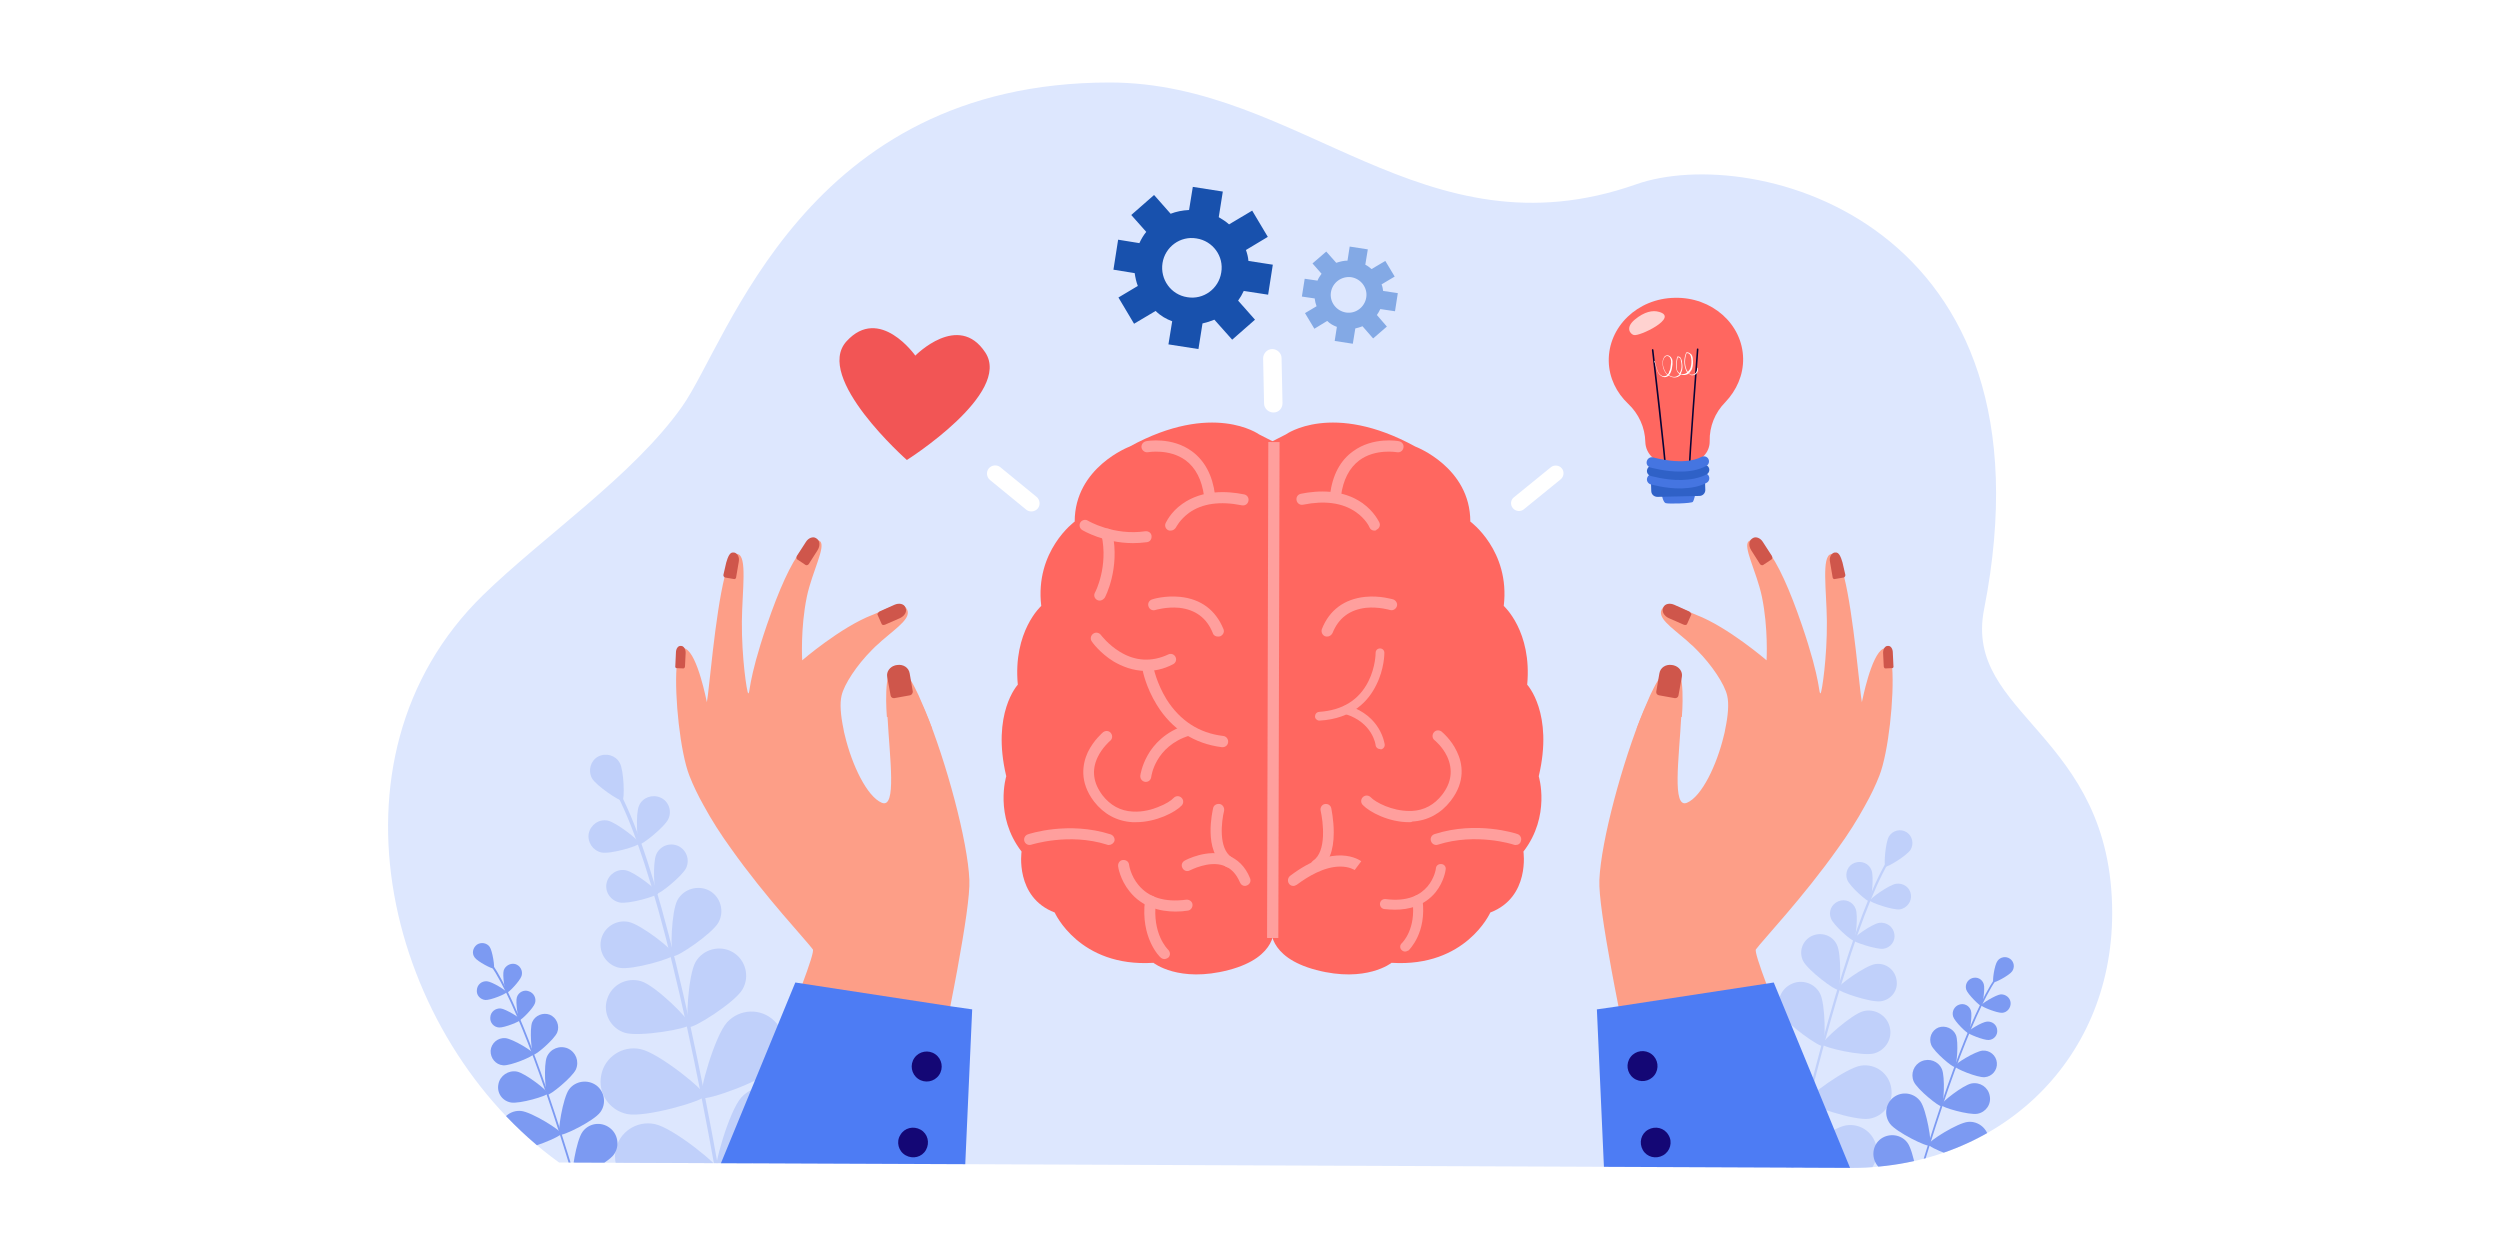 <?xml version="1.0" encoding="utf-8"?>
<!-- Generator: Adobe Illustrator 27.1.0, SVG Export Plug-In . SVG Version: 6.00 Build 0)  -->
<svg version="1.1" id="Ñëîé_1" xmlns="http://www.w3.org/2000/svg" xmlns:xlink="http://www.w3.org/1999/xlink" x="0px" y="0px"
	 viewBox="0 0 800 400" style="enable-background:new 0 0 800 400;" xml:space="preserve">
<style type="text/css">
	.st0{fill:#FFFFFF;}
	.st1{clip-path:url(#SVGID_00000133493971030726481150000007802929277774378145_);fill:#DDE7FE;}
	.st2{clip-path:url(#SVGID_00000133493971030726481150000007802929277774378145_);}
	.st3{fill:#C0D0FA;}
	.st4{fill:#7C9AF2;}
	.st5{fill:#FF6760;}
	.st6{fill:#FF9F9D;}
	.st7{fill:#FD9E87;}
	.st8{fill:#CF564B;}
	.st9{fill:#4D7CF4;}
	.st10{fill:#140775;}
	.st11{clip-path:url(#SVGID_00000133493971030726481150000007802929277774378145_);fill:#F25555;}
	.st12{fill:#1851AD;}
	.st13{fill:#83A9E5;}
	.st14{fill:#4575E1;}
	.st15{fill:#080435;}
	.st16{fill:#2F61C7;}
	.st17{opacity:0.7;}
	.st18{clip-path:url(#SVGID_00000133493971030726481150000007802929277774378145_);fill:#FFFFFF;}
</style>
<rect class="st0" width="800" height="400"/>
<g>
	<defs>
		<path id="SVGID_1_" d="M590.6,373.7c47.5,0.9,85.3-33.1,85.3-81.5c0-57.5-47.7-63.3-41-97.2c24.4-124.2-73.8-149.3-111.4-136
			c-68,23.9-107.3-32.6-168.4-32.6c-97.7,0-121.9,82.7-136.9,103.8c-15.5,21.9-44.3,41.4-63.6,60.2c-54,52.7-30,142.5,24.3,181.6
			C178.9,372,590.4,373.7,590.6,373.7z"/>
	</defs>
	<clipPath id="SVGID_00000038383136664175598980000011082312004447723431_">
		<use xlink:href="#SVGID_1_"  style="overflow:visible;"/>
	</clipPath>
	<path style="clip-path:url(#SVGID_00000038383136664175598980000011082312004447723431_);fill:#DDE7FE;" d="M590.6,373.7
		c47.5,0.9,85.3-33.1,85.3-81.5c0-57.5-47.7-63.3-41-97.2c24.4-124.2-73.8-149.3-111.4-136c-68,23.9-107.3-32.6-168.4-32.6
		c-97.7,0-121.9,82.7-136.9,103.8c-15.5,21.9-44.3,41.4-63.6,60.2c-54,52.7-30,142.5,24.3,181.6C178.9,372,590.4,373.7,590.6,373.7z
		"/>
	<g style="clip-path:url(#SVGID_00000038383136664175598980000011082312004447723431_);">
		<path class="st3" d="M234.1,401.9c0,0,0.1,0,0.1,0c0.3,0,0.5-0.3,0.4-0.6c-12-73.4-24.8-125.7-36.1-147.4c-0.2-0.5-0.4-0.8-0.5-1
			c-0.1-0.3-0.4-0.4-0.7-0.3c-0.3,0.1-0.4,0.4-0.3,0.7c0.1,0.2,0.3,0.6,0.5,1.1c11.2,21.6,24,73.9,36,147.1
			C233.7,401.7,233.9,401.9,234.1,401.9z"/>
		<path class="st3" d="M189.4,249c1.3,2.4,9.1,7.6,9.8,7.2c0.7-0.4,0.5-9.7-0.9-12.1c-1.3-2.4-4.4-3.3-6.9-2
			C189,243.4,188.1,246.5,189.4,249z"/>
		<path class="st3" d="M204.5,257.8c-1.2,2.6-0.6,12.1,0.1,12.4c0.7,0.3,8.2-5.6,9.3-8.2c1.2-2.6,0-5.7-2.6-6.8
			C208.7,254.1,205.6,255.2,204.5,257.8z"/>
		<path class="st3" d="M192.5,272.8c2.8,0.6,11.9-2.1,12.1-2.9c0.2-0.8-7.3-6.7-10.1-7.3c-2.8-0.6-5.5,1.3-6.1,4.1
			C187.9,269.5,189.7,272.2,192.5,272.8z"/>
		<path class="st3" d="M222.6,307.8c-2.4,4.1-3.3,20.1-2.1,20.8c1.2,0.7,14.7-7.8,17.1-12c2.4-4.1,1-9.5-3.1-11.9
			C230.4,302.3,225,303.7,222.6,307.8z"/>
		<path class="st3" d="M200,330.5c4.6,1.4,20.3-1.3,20.7-2.6c0.4-1.3-10.9-12.5-15.5-13.9c-4.6-1.4-9.5,1.1-10.9,5.7
			C192.8,324.2,195.4,329.1,200,330.5z"/>
		<path class="st3" d="M232.7,327.1c-4,4.3-9.3,23.1-8.1,24.2c1.2,1.1,19.6-5.4,23.6-9.7c4-4.3,3.8-11-0.5-15
			C243.4,322.5,236.7,322.8,232.7,327.1z"/>
		<path class="st3" d="M200.7,356.5c5.8,1.2,24.5-4.2,24.9-5.8c0.3-1.6-14.9-13.9-20.7-15c-5.8-1.2-11.4,2.6-12.5,8.3
			C191.2,349.7,194.9,355.3,200.7,356.5z"/>
		<path class="st3" d="M237.3,351.1c-4,4.3-9.3,23.1-8.1,24.2c1.2,1.1,19.6-5.4,23.6-9.7c4-4.3,3.8-11-0.5-15
			C248.1,346.6,241.3,346.8,237.3,351.1z"/>
		<path class="st3" d="M205.3,380.5c5.8,1.2,24.5-4.2,24.9-5.8c0.3-1.6-14.9-13.9-20.7-15c-5.8-1.2-11.4,2.6-12.5,8.3
			C195.9,373.8,199.6,379.4,205.3,380.5z"/>
		<path class="st3" d="M250.3,382.2c-5.3,2.4-17.4,17.8-16.7,19.3c0.7,1.5,20.2,2.5,25.5,0c5.3-2.4,7.7-8.7,5.3-14.1
			C262,382.1,255.7,379.8,250.3,382.2z"/>
		<path class="st3" d="M209.1,404.2c5.6,1.9,24.9-1.1,25.4-2.7s-13.1-15.6-18.6-17.5c-5.6-1.9-11.6,1.1-13.5,6.7
			C200.6,396.3,203.6,402.3,209.1,404.2z"/>
		<path class="st3" d="M210,273.4c-1.2,2.7-0.7,12.3,0.1,12.6c0.8,0.3,8.3-5.7,9.5-8.3c1.2-2.7,0-5.8-2.6-7
			C214.3,269.5,211.2,270.7,210,273.4z"/>
		<path class="st3" d="M198.3,288.8c2.8,0.6,12.1-2.1,12.3-2.9c0.2-0.8-7.4-6.8-10.3-7.4c-2.8-0.6-5.6,1.3-6.2,4.1
			C193.5,285.4,195.4,288.2,198.3,288.8z"/>
		<path class="st3" d="M216.8,288c-2,3.6-2.4,17.3-1.3,17.9c1,0.6,12.4-7.1,14.4-10.7c2-3.6,0.7-8.2-2.9-10.2
			C223.4,283.1,218.8,284.4,216.8,288z"/>
		<path class="st3" d="M198.2,309.7c4,0.8,17.2-3,17.5-4.2c0.2-1.2-10.5-9.7-14.6-10.5c-4-0.8-8,1.8-8.8,5.9
			C191.5,304.9,194.2,308.9,198.2,309.7z"/>
	</g>
	<g style="clip-path:url(#SVGID_00000038383136664175598980000011082312004447723431_);">
		<path class="st3" d="M569.4,393.1C569.4,393.1,569.4,393.1,569.4,393.1c-0.3-0.1-0.4-0.3-0.4-0.5c12.5-58.5,24.9-100.1,34.8-117.1
			c0.2-0.4,0.4-0.7,0.4-0.8c0.1-0.2,0.3-0.3,0.5-0.2c0.2,0.1,0.3,0.3,0.2,0.5c-0.1,0.2-0.2,0.4-0.5,0.9
			c-9.8,16.9-22.2,58.5-34.7,116.9C569.8,393,569.6,393.2,569.4,393.1z"/>
		<path class="st3" d="M611.4,271.9c-1.2,1.9-7.6,5.8-8.1,5.4s0-7.8,1.2-9.7c1.2-1.9,3.7-2.5,5.6-1.3
			C612,267.5,612.5,270,611.4,271.9z"/>
		<path class="st3" d="M598.9,278.5c0.8,2.1,0,9.8-0.6,10c-0.6,0.2-6.4-4.8-7.2-7c-0.8-2.1,0.2-4.6,2.4-5.4
			C595.7,275.3,598.1,276.3,598.9,278.5z"/>
		<path class="st3" d="M608,291c-2.3,0.3-9.5-2.2-9.6-2.8c-0.1-0.6,6.1-5.1,8.4-5.4c2.3-0.3,4.4,1.2,4.7,3.5
			C611.8,288.5,610.2,290.6,608,291z"/>
		<path class="st3" d="M582.4,317.9c1.8,3.4,1.8,16.3,0.9,16.8c-1,0.5-11.5-6.9-13.3-10.3c-1.8-3.4-0.5-7.6,3-9.4
			C576.4,313.2,580.6,314.5,582.4,317.9z"/>
		<path class="st3" d="M599.7,337.1c-3.7,1-16.3-1.9-16.5-2.9c-0.3-1.1,9.3-9.6,13-10.6c3.7-1,7.6,1.3,8.5,5
			C605.7,332.3,603.4,336.1,599.7,337.1z"/>
		<path class="st3" d="M573.5,333c3.1,3.6,6.6,18.9,5.6,19.8s-15.6-5.1-18.6-8.7c-3.1-3.6-2.6-9,1-12.1S570.5,329.4,573.5,333z"/>
		<path class="st3" d="M598.1,358c-4.7,0.7-19.6-4.3-19.8-5.7c-0.2-1.3,12.5-10.6,17.2-11.3c4.7-0.7,9,2.5,9.7,7.2
			C606,352.9,602.8,357.3,598.1,358z"/>
		<path class="st3" d="M568.9,352.2c3.1,3.6,6.6,18.9,5.6,19.8c-1,0.9-15.6-5.1-18.6-8.7c-3.1-3.6-2.6-9,1-12.1
			C560.4,348.1,565.8,348.6,568.9,352.2z"/>
		<path class="st3" d="M593.4,377.1c-4.7,0.7-19.6-4.3-19.8-5.7c-0.2-1.3,12.5-10.6,17.2-11.3c4.7-0.7,9,2.5,9.7,7.2
			C601.3,372,598.1,376.4,593.4,377.1z"/>
		<path class="st3" d="M557.2,376.7c4.2,2.2,13.3,15,12.7,16.2c-0.6,1.2-16.3,1.2-20.5-1c-4.2-2.2-5.8-7.3-3.7-11.5
			C547.8,376.2,553,374.5,557.2,376.7z"/>
		<path class="st3" d="M589.4,396c-4.5,1.3-20-1.8-20.3-3.1c-0.4-1.3,11.1-12,15.7-13.3c4.5-1.3,9.3,1.4,10.6,5.9
			C596.6,390,594,394.7,589.4,396z"/>
		<path class="st3" d="M593.8,290.8c0.9,2.2,0,9.9-0.6,10.2c-0.6,0.2-6.5-4.9-7.3-7.1c-0.9-2.2,0.2-4.6,2.4-5.5
			C590.5,287.5,593,288.6,593.8,290.8z"/>
		<path class="st3" d="M602.7,303.6c-2.3,0.3-9.7-2.2-9.8-2.8c-0.1-0.7,6.2-5.2,8.5-5.5c2.3-0.3,4.5,1.3,4.8,3.6
			C606.6,301.1,605,303.3,602.7,303.6z"/>
		<path class="st3" d="M587.8,302.3c1.5,3,1.2,14,0.4,14.4c-0.9,0.4-9.7-6.2-11.2-9.2c-1.5-3-0.2-6.6,2.8-8
			C582.8,298.1,586.4,299.3,587.8,302.3z"/>
		<path class="st3" d="M601.9,320.4c-3.3,0.5-13.7-3.1-13.9-4c-0.1-0.9,8.8-7.4,12.1-7.9c3.3-0.5,6.3,1.8,6.8,5.1
			C607.5,316.9,605.2,319.9,601.9,320.4z"/>
	</g>
	<g style="clip-path:url(#SVGID_00000038383136664175598980000011082312004447723431_);">
		<path class="st4" d="M609,394.7C609,394.7,609,394.7,609,394.7c-0.2-0.1-0.3-0.2-0.3-0.4c11.4-40.8,21.9-69.7,29.7-81.3
			c0.2-0.3,0.3-0.4,0.3-0.5c0.1-0.1,0.2-0.2,0.4-0.1c0.1,0.1,0.2,0.2,0.1,0.4c-0.1,0.1-0.2,0.3-0.4,0.6
			c-7.7,11.6-18.2,40.4-29.6,81.2C609.3,394.6,609.1,394.7,609,394.7z"/>
		<path class="st4" d="M643.9,310.8c-0.9,1.3-5.6,3.8-6,3.5c-0.4-0.3,0.3-5.5,1.3-6.8c0.9-1.3,2.7-1.6,4-0.7
			C644.5,307.7,644.8,309.5,643.9,310.8z"/>
		<path class="st4" d="M634.8,314.9c0.5,1.6-0.4,6.9-0.8,7c-0.4,0.1-4.3-3.7-4.8-5.2c-0.5-1.6,0.4-3.2,1.9-3.7
			C632.7,312.5,634.3,313.3,634.8,314.9z"/>
		<path class="st4" d="M640.7,324.1c-1.6,0.1-6.6-1.9-6.7-2.4c0-0.5,4.6-3.3,6.2-3.5c1.6-0.1,3.1,1.1,3.2,2.7
			C643.5,322.5,642.3,324,640.7,324.1z"/>
		<path class="st4" d="M621.4,342.1c1.1,2.5,0.6,11.6-0.1,11.9c-0.7,0.3-7.8-5.4-8.9-7.9c-1.1-2.5,0-5.4,2.5-6.5
			C617.4,338.5,620.3,339.6,621.4,342.1z"/>
		<path class="st4" d="M632.8,356.4c-2.7,0.5-11.4-2-11.6-2.8c-0.1-0.8,7-6.4,9.7-6.9c2.7-0.5,5.3,1.2,5.8,3.9
			C637.3,353.3,635.5,355.9,632.8,356.4z"/>
		<path class="st4" d="M614.5,352.4c2,2.7,3.8,13.7,3.1,14.2c-0.8,0.6-10.8-4.3-12.8-7s-1.5-6.5,1.2-8.5S612.5,349.7,614.5,352.4z"
			/>
		<path class="st4" d="M630.8,371.1c-3.3,0.3-13.7-3.9-13.7-4.9s9.3-6.9,12.7-7.2c3.3-0.3,6.3,2.2,6.6,5.5
			C636.6,367.8,634.1,370.8,630.8,371.1z"/>
		<path class="st4" d="M610.4,365.7c2,2.7,3.8,13.7,3.1,14.2c-0.8,0.6-10.8-4.3-12.8-7c-2-2.7-1.5-6.5,1.2-8.5
			C604.6,362.5,608.4,363,610.4,365.7z"/>
		<path class="st4" d="M626.7,384.4c-3.3,0.3-13.7-3.9-13.7-4.9c-0.1-1,9.3-6.9,12.7-7.2c3.3-0.3,6.3,2.2,6.6,5.5
			C632.5,381.2,630,384.1,626.7,384.4z"/>
		<path class="st4" d="M601,382.5c2.9,1.7,8.8,11.2,8.3,12c-0.5,0.8-11.6,0.1-14.5-1.6c-2.9-1.7-3.8-5.4-2.1-8.3
			C594.4,381.8,598.2,380.8,601,382.5z"/>
		<path class="st4" d="M623,397.6c-3.3,0.7-14-2.2-14.2-3.1c-0.2-0.9,8.4-8,11.6-8.8c3.3-0.7,6.5,1.4,7.2,4.6
			C628.4,393.6,626.3,396.9,623,397.6z"/>
		<path class="st4" d="M630.7,323.4c0.5,1.6-0.4,7-0.8,7.2c-0.5,0.1-4.4-3.7-4.9-5.3c-0.5-1.6,0.4-3.3,1.9-3.8
			C628.5,320.9,630.2,321.8,630.7,323.4z"/>
		<path class="st4" d="M636.4,332.8c-1.7,0.1-6.7-2-6.8-2.4c0-0.5,4.6-3.4,6.3-3.5c1.7-0.1,3.1,1.1,3.2,2.7
			C639.3,331.2,638.1,332.7,636.4,332.8z"/>
		<path class="st4" d="M625.9,331.2c0.9,2.2,0.3,10-0.4,10.2c-0.6,0.3-6.6-4.8-7.5-7c-0.9-2.2,0.1-4.7,2.3-5.6
			C622.5,328,625,329.1,625.9,331.2z"/>
		<path class="st4" d="M635.1,344.7c-2.3,0.2-9.6-2.8-9.6-3.5c-0.1-0.7,6.6-4.8,8.9-5c2.3-0.2,4.4,1.5,4.6,3.9
			C639.2,342.4,637.5,344.5,635.1,344.7z"/>
	</g>
	<g style="clip-path:url(#SVGID_00000038383136664175598980000011082312004447723431_);">
		<path class="st4" d="M188,391.7C188,391.7,188,391.7,188,391.7c0.2-0.1,0.3-0.2,0.3-0.4c-11.9-41.6-22.8-70.9-30.7-82.7
			c-0.2-0.3-0.3-0.5-0.4-0.5c-0.1-0.1-0.3-0.2-0.4-0.1c-0.1,0.1-0.2,0.3-0.1,0.4c0.1,0.1,0.2,0.3,0.4,0.6
			c7.9,11.7,18.8,41,30.6,82.5C187.7,391.7,187.8,391.7,188,391.7z"/>
		<path class="st4" d="M151.9,306.4c0.9,1.3,5.7,3.8,6.1,3.5c0.4-0.3-0.4-5.6-1.3-6.9c-0.9-1.3-2.8-1.6-4.1-0.7
			C151.3,303.3,150.9,305.1,151.9,306.4z"/>
		<path class="st4" d="M161.2,310.5c-0.5,1.6,0.4,7,0.9,7.2s4.3-3.8,4.8-5.4c0.5-1.6-0.4-3.3-2-3.8
			C163.4,308.1,161.7,309,161.2,310.5z"/>
		<path class="st4" d="M155.3,320c1.7,0.1,6.8-2,6.8-2.5c0-0.5-4.7-3.4-6.3-3.5c-1.7-0.1-3.1,1.1-3.2,2.8
			C152.4,318.4,153.6,319.8,155.3,320z"/>
		<path class="st4" d="M175,338.2c-1.1,2.6-0.5,11.8,0.2,12.1c0.7,0.3,7.9-5.5,9.1-8.1c1.1-2.6,0-5.5-2.6-6.7
			C179.1,334.4,176.1,335.6,175,338.2z"/>
		<path class="st4" d="M163.5,352.8c2.7,0.5,11.6-2.1,11.8-2.9c0.1-0.8-7.2-6.5-9.9-7c-2.7-0.5-5.4,1.3-5.9,4
			C158.9,349.7,160.7,352.3,163.5,352.8z"/>
		<path class="st4" d="M182.1,348.6c-2,2.7-3.8,14-3,14.5c0.8,0.6,11-4.4,13-7.2c2-2.7,1.4-6.6-1.3-8.6
			C188,345.3,184.1,345.9,182.1,348.6z"/>
		<path class="st4" d="M165.6,367.8c3.4,0.3,13.9-4.1,14-5c0.1-1-9.5-7-12.9-7.3c-3.4-0.3-6.4,2.2-6.7,5.6
			C159.7,364.5,162.2,367.5,165.6,367.8z"/>
		<path class="st4" d="M186.4,362.2c-2,2.7-3.8,14-3,14.5c0.8,0.6,11-4.4,13-7.2c2-2.7,1.4-6.6-1.3-8.6
			C192.3,358.8,188.4,359.4,186.4,362.2z"/>
		<path class="st4" d="M169.9,381.3c3.4,0.3,13.9-4.1,14-5c0.1-1-9.5-7-12.9-7.3c-3.4-0.3-6.4,2.2-6.7,5.6
			C164,378.1,166.5,381,169.9,381.3z"/>
		<path class="st4" d="M196,379.3c-2.9,1.8-8.9,11.4-8.3,12.3c0.5,0.8,11.8,0.1,14.8-1.7c2.9-1.8,3.9-5.6,2.1-8.5
			C202.7,378.4,198.9,377.5,196,379.3z"/>
		<path class="st4" d="M173.7,394.7c3.3,0.7,14.3-2.3,14.5-3.2c0.2-1-8.6-8.1-11.9-8.8c-3.3-0.7-6.6,1.4-7.3,4.8
			C168.2,390.7,170.4,394,173.7,394.7z"/>
		<path class="st4" d="M165.4,319.1c-0.5,1.6,0.4,7.1,0.9,7.3c0.5,0.1,4.4-3.8,4.9-5.4c0.5-1.6-0.4-3.3-2-3.8
			C167.7,316.6,165.9,317.5,165.4,319.1z"/>
		<path class="st4" d="M159.7,328.8c1.7,0.1,6.9-2,6.9-2.5c0-0.5-4.7-3.4-6.4-3.6c-1.7-0.1-3.2,1.1-3.3,2.8
			C156.7,327.2,158,328.7,159.7,328.8z"/>
		<path class="st4" d="M170.3,327.1c-0.9,2.2-0.2,10.2,0.4,10.4c0.6,0.3,6.7-4.9,7.6-7.1c0.9-2.2-0.2-4.8-2.4-5.7
			C173.8,323.9,171.2,324.9,170.3,327.1z"/>
		<path class="st4" d="M161,340.9c2.4,0.2,9.7-2.9,9.8-3.6c0.1-0.7-6.7-4.9-9.1-5.1c-2.4-0.2-4.5,1.6-4.7,4
			C156.9,338.6,158.6,340.7,161,340.9z"/>
	</g>
	<g style="clip-path:url(#SVGID_00000038383136664175598980000011082312004447723431_);">
		<g>
			<g>
				<path class="st5" d="M411.5,139c0,0,14.8-10.7,41.4,3.9c0,0,17.6,6.6,17.6,24c0,0,12.8,9.3,10.7,27c0,0,9.1,8.1,7.5,25.2
					c0,0,8.5,9.1,3.7,29.3c0,0,3.9,12.7-4.9,24.1c0,0,2.2,14.6-10.6,19.5c0,0-7.8,17.6-31.6,16.1c0,0-8.1,6.5-24.1,2.3
					c-16-4.2-14.4-13.7-14.4-13.7V141.4L411.5,139z"/>
			</g>
			<g>
				<path class="st6" d="M422.2,230.6c-0.7,0-1.4-0.6-1.4-1.3c0-0.8,0.5-1.4,1.3-1.5c7.5-0.5,12.8-3.8,15.8-9.8
					c2.3-4.6,2.3-9,2.3-9.1c0-0.8,0.6-1.4,1.4-1.4s1.4,0.6,1.4,1.4c0,0.2,0,5.2-2.6,10.3C438,224.1,433,230,422.2,230.6
					C422.2,230.6,422.2,230.6,422.2,230.6z"/>
			</g>
			<g>
				<path class="st6" d="M441.6,239.7c-0.7,0-1.3-0.5-1.4-1.2c0-0.3-1-7.3-9.7-10c-0.7-0.2-1.2-1-0.9-1.8c0.2-0.7,1-1.2,1.8-0.9
					c10.5,3.3,11.6,12,11.7,12.4c0.1,0.8-0.5,1.5-1.2,1.6C441.7,239.7,441.6,239.7,441.6,239.7z"/>
			</g>
			<g>
				<path class="st6" d="M449.6,304.5c-0.4,0-0.8-0.2-1.1-0.5c-0.6-0.6-0.6-1.6,0.1-2.2c0.2-0.2,4.6-4.5,3.4-13.5
					c-0.1-0.9,0.5-1.6,1.4-1.8c0.9-0.1,1.6,0.5,1.8,1.4c1.4,10.6-4.2,15.9-4.4,16.2C450.4,304.3,450,304.5,449.6,304.5z"/>
			</g>
			<g>
				<path class="st6" d="M446.4,291.1c-1.2,0-2.4-0.1-3.4-0.2c-0.9-0.1-1.5-0.9-1.4-1.8c0.1-0.9,0.9-1.5,1.8-1.4
					c14.3,1.9,16.1-9.4,16.1-9.9c0.1-0.9,0.9-1.4,1.8-1.3c0.9,0.1,1.5,0.9,1.3,1.8c0,0.2-0.5,3.8-3.2,7.2
					C455.8,289.9,450.8,291.1,446.4,291.1z"/>
			</g>
			<g>
				<path class="st6" d="M427.3,160.3c-0.1,0-0.2,0-0.2,0c-1-0.1-1.7-1-1.5-2c0.8-6.3,3.3-11,7.4-13.9c6.4-4.7,14.4-3.3,14.7-3.2
					c1,0.2,1.6,1.1,1.4,2.1c-0.2,1-1.1,1.6-2.1,1.4c-0.1,0-6.9-1.2-12,2.6c-3.2,2.4-5.2,6.2-5.9,11.5
					C428.9,159.7,428.2,160.3,427.3,160.3z"/>
			</g>
			<g>
				<path class="st6" d="M439.8,169.8c-0.7,0-1.3-0.4-1.6-1.1c0-0.1-1.2-2.7-4.4-4.9c-4.2-2.9-9.9-3.7-16.8-2.3
					c-1,0.2-1.9-0.4-2.1-1.4c-0.2-1,0.4-1.9,1.4-2.1c5.5-1.1,13.3-1.5,19.7,3c3.9,2.8,5.3,6.1,5.4,6.2c0.4,0.9,0,1.9-0.9,2.3
					C440.3,169.8,440.1,169.8,439.8,169.8z"/>
			</g>
			<g>
				<path class="st6" d="M450.9,263.1c-6.5,0-12.6-3.2-14.8-5.5c-0.7-0.7-0.7-1.8,0-2.5c0.7-0.7,1.8-0.7,2.5,0
					c1.6,1.7,6.9,4.4,12.3,4.4c0.3,0,0.6,0,0.9,0c4-0.2,7.2-2,9.7-5.2c3-3.9,3.5-8,1.6-12.2c-1.5-3.2-4-5.2-4-5.2
					c-0.8-0.6-0.9-1.7-0.3-2.5c0.6-0.8,1.7-0.9,2.5-0.3c0.1,0.1,3.1,2.5,4.9,6.4c1.8,3.7,2.9,9.5-2,15.8c-3.1,4-7.3,6.3-12.3,6.6
					C451.7,263.1,451.3,263.1,450.9,263.1z"/>
			</g>
			<g>
				<path class="st6" d="M485,270.4c-0.2,0-0.4,0-0.6-0.1c-0.2-0.1-12.1-3.9-24.3,0c-0.9,0.3-1.9-0.2-2.2-1.2
					c-0.3-0.9,0.2-1.9,1.2-2.2c13.4-4.3,26-0.2,26.5,0c0.9,0.3,1.4,1.3,1.1,2.2C486.5,270,485.8,270.4,485,270.4z"/>
			</g>
			<g>
				<path class="st6" d="M424.7,203.7c-0.2,0-0.4,0-0.7-0.1c-0.9-0.4-1.3-1.4-1-2.3c2.4-6.1,7.2-9.6,13.8-10.3
					c4.8-0.5,8.9,0.8,9,0.8c0.9,0.3,1.5,1.3,1.2,2.2c-0.3,0.9-1.3,1.5-2.2,1.2c0,0-3.6-1.1-7.7-0.7c-5.2,0.6-8.8,3.3-10.7,8.1
					C426,203.3,425.4,203.7,424.7,203.7z"/>
			</g>
			<g>
				<path class="st6" d="M413.9,283.5c-0.5,0-1.1-0.2-1.4-0.7c-0.6-0.8-0.4-1.9,0.3-2.5c14.3-10.9,22.4-5,22.8-4.7l-2.1,2.8l0,0
					c-0.1,0-1.6-1.1-4.6-1.1c0,0,0,0,0,0c-5.2,0-10.4,3.2-13.9,5.8C414.6,283.3,414.3,283.5,413.9,283.5z"/>
			</g>
			<g>
				<path class="st6" d="M421.2,278.7c-0.6,0-1.2-0.3-1.5-0.8c-0.5-0.8-0.3-1.9,0.5-2.5c4.4-2.9,3.2-12.5,2.4-16
					c-0.2-1,0.4-1.9,1.3-2.1c1-0.2,1.9,0.4,2.1,1.3c0,0.1,0.8,3.7,0.8,7.8c0,5.9-1.6,9.9-4.8,12
					C421.9,278.6,421.5,278.7,421.2,278.7z"/>
			</g>
		</g>
		<g>
			<g>
				<path class="st5" d="M402.9,139c0,0-14.8-10.7-41.4,3.9c0,0-17.6,6.6-17.6,24c0,0-12.8,9.3-10.7,27c0,0-9.1,8.1-7.5,25.2
					c0,0-8.5,9.1-3.7,29.3c0,0-3.9,12.7,4.9,24.1c0,0-2.2,14.6,10.6,19.5c0,0,7.8,17.6,31.6,16.1c0,0,8.1,6.5,24.1,2.3
					c16-4.2,14.4-13.7,14.4-13.7V141.4L402.9,139z"/>
			</g>
			<g>
				<path class="st6" d="M362.6,173.8c-9.2,0-16-4-16.3-4.2c-0.8-0.5-1.1-1.6-0.6-2.4c0.5-0.8,1.6-1.1,2.4-0.6
					c0.1,0.1,8.4,4.9,18.4,3.4c1-0.1,1.9,0.5,2,1.5c0.1,1-0.5,1.9-1.5,2C365.4,173.7,364,173.8,362.6,173.8z"/>
			</g>
			<g>
				<path class="st6" d="M351.9,192.2c-0.3,0-0.6-0.1-0.8-0.2c-0.9-0.5-1.2-1.5-0.7-2.4c0.1-0.1,4.3-8.3,2.1-18.3
					c-0.2-1,0.4-1.9,1.4-2.1c1-0.2,1.9,0.4,2.1,1.4c2.4,11.4-2.3,20.4-2.5,20.7C353.1,191.8,352.5,192.2,351.9,192.2z"/>
			</g>
			<g>
				<path class="st6" d="M391.2,239.1c-0.1,0-0.1,0-0.2,0c-8.8-1.1-16-5.7-20.8-13.5c-3.6-5.8-4.6-11.2-4.6-11.4
					c-0.2-1,0.5-1.9,1.4-2.1c1-0.2,1.9,0.5,2.1,1.4c0,0.1,1,5.1,4.2,10.3c4.3,6.8,10.4,10.8,18.1,11.7c1,0.1,1.7,1,1.6,2
					C392.9,238.5,392.1,239.1,391.2,239.1z"/>
			</g>
			<g>
				<path class="st6" d="M366.7,250.2c-0.1,0-0.1,0-0.2,0c-1-0.1-1.7-1-1.6-2c0-0.1,0.4-3.1,2.4-6.6c1.8-3.2,5.5-7.5,12.3-9.6
					c0.9-0.3,1.9,0.2,2.2,1.2c0.3,0.9-0.2,1.9-1.2,2.2c-11,3.4-12.2,13.1-12.2,13.2C368.3,249.5,367.6,250.2,366.7,250.2z"/>
			</g>
			<g>
				<path class="st6" d="M366.8,214.7c-4.3,0-7.8-1.5-10.4-3c-4.4-2.7-6.9-6.2-7-6.4c-0.6-0.8-0.4-1.9,0.4-2.5
					c0.8-0.6,1.9-0.4,2.5,0.4c0,0,2.3,3.1,6.1,5.4c4.9,3,10.2,3.3,15.5,0.8c0.9-0.4,1.9,0,2.3,0.9c0.4,0.9,0,1.9-0.9,2.3
					C372.2,214.2,369.4,214.7,366.8,214.7z"/>
			</g>
			<g>
				<path class="st6" d="M372.6,306.9c-0.4,0-0.9-0.2-1.2-0.5c-0.3-0.2-6.5-6.3-5-18.3c0.1-1,1-1.7,2-1.5c1,0.1,1.7,1,1.5,2
					c-1.3,10.3,3.8,15.2,3.9,15.3c0.7,0.7,0.8,1.8,0.1,2.5C373.5,306.7,373,306.9,372.6,306.9z"/>
			</g>
			<g>
				<path class="st6" d="M376.2,291.7c-5,0-10.7-1.4-14.7-6.4c-3.1-3.8-3.7-7.9-3.7-8.1c-0.1-1,0.5-1.9,1.5-2c1-0.1,1.9,0.5,2,1.5
					c0,0.1,0.5,3.5,3,6.5c3.3,4,8.4,5.6,15.3,4.7c1-0.1,1.9,0.6,2,1.5c0.1,1-0.6,1.9-1.5,2C378.9,291.6,377.6,291.7,376.2,291.7z"/>
			</g>
			<g>
				<path class="st6" d="M387.1,160.3c-0.9,0-1.6-0.7-1.8-1.5c-0.7-5.3-2.7-9.1-5.9-11.5c-5.2-3.8-12-2.6-12-2.6
					c-1,0.2-1.9-0.5-2.1-1.4c-0.2-1,0.5-1.9,1.4-2.1c0.3-0.1,8.3-1.5,14.7,3.2c4.1,3,6.6,7.7,7.4,13.9c0.1,1-0.6,1.9-1.5,2
					C387.3,160.3,387.2,160.3,387.1,160.3z"/>
			</g>
			<g>
				<path class="st6" d="M374.6,169.8c-0.2,0-0.5,0-0.7-0.1c-0.9-0.4-1.3-1.4-0.9-2.3c0.1-0.1,1.5-3.5,5.4-6.2
					c6.4-4.5,14.2-4.1,19.7-3c1,0.2,1.6,1.1,1.4,2.1c-0.2,1-1.1,1.6-2.1,1.4c-7-1.4-12.7-0.6-16.9,2.4c-3,2.2-4.2,4.7-4.2,4.7
					C375.9,169.4,375.3,169.8,374.6,169.8z"/>
			</g>
			<g>
				<path class="st6" d="M363.5,263.1c-0.4,0-0.8,0-1.1,0c-5-0.3-9.2-2.6-12.3-6.6c-4.8-6.3-3.7-12.1-2-15.8
					c1.9-3.9,4.8-6.3,4.9-6.4c0.8-0.6,1.9-0.5,2.5,0.3c0.6,0.8,0.5,1.9-0.3,2.5c0,0-2.5,2.1-4,5.3c-1.9,4.1-1.4,8.1,1.6,12.1
					c2.5,3.2,5.7,5,9.7,5.2c3.3,0.2,6.3-0.7,8.2-1.5c2.4-0.9,4.2-2.1,4.9-2.9c0.7-0.7,1.8-0.7,2.5,0c0.7,0.7,0.7,1.8,0,2.5
					C376.1,259.9,370,263.1,363.5,263.1z"/>
			</g>
			<g>
				<path class="st6" d="M354.8,270.4c-0.2,0-0.4,0-0.5-0.1c-12.3-3.9-24.2,0-24.3,0c-0.9,0.3-1.9-0.2-2.2-1.1
					c-0.3-0.9,0.2-1.9,1.1-2.2c0.5-0.2,13.1-4.3,26.5,0c0.9,0.3,1.5,1.3,1.2,2.2C356.3,269.9,355.6,270.4,354.8,270.4z"/>
			</g>
			<g>
				<path class="st6" d="M389.7,203.7c-0.7,0-1.4-0.4-1.6-1.1c-1.9-4.8-5.5-7.5-10.7-8.1c-4.1-0.4-7.7,0.7-7.7,0.7
					c-0.9,0.3-1.9-0.2-2.2-1.2c-0.3-0.9,0.2-1.9,1.2-2.2c0.2-0.1,4.2-1.3,9-0.8c6.6,0.7,11.3,4.2,13.8,10.3c0.4,0.9-0.1,1.9-1,2.3
					C390.2,203.7,390,203.7,389.7,203.7z"/>
			</g>
			<g>
				<path class="st6" d="M398.4,283.5c-0.7,0-1.3-0.4-1.6-1.1c-1.2-2.8-2.9-4.6-5.2-5.4c-4.8-1.7-10.7,1.5-10.8,1.5
					c-0.9,0.5-1.9,0.2-2.4-0.7c-0.5-0.9-0.2-1.9,0.7-2.4c0.3-0.2,7.3-3.9,13.6-1.7c3.3,1.1,5.8,3.6,7.3,7.3c0.4,0.9,0,1.9-0.9,2.3
					C398.8,283.4,398.6,283.5,398.4,283.5z"/>
			</g>
			<g>
				<path class="st6" d="M393.2,277.6c-0.3,0-0.7-0.1-1-0.3c-7.4-4.8-4.1-18.1-4-18.7c0.2-1,1.2-1.5,2.2-1.3
					c0.9,0.2,1.5,1.2,1.3,2.2l0,0c-0.8,3.2-1.9,12,2.4,14.8c0.8,0.5,1.1,1.6,0.5,2.5C394.4,277.3,393.8,277.6,393.2,277.6z"/>
			</g>
		</g>
		<g>
			
				<rect x="328" y="219" transform="matrix(2.503238e-03 -1 1 2.503238e-03 185.641 627.6)" class="st6" width="158.7" height="3.6"/>
		</g>
	</g>
	<g style="clip-path:url(#SVGID_00000038383136664175598980000011082312004447723431_);">
		<g>
			<g>
				<g>
					<path class="st7" d="M523.8,350.5c-2.1-9.9-4.1-19.6-5.9-28.5c-0.8-4-1.5-7.8-2.2-11.5c-2.5-13.7-4.1-24.3-3.9-28.9
						c0.5-12.4,7.4-37.9,14.1-54.1c0,0,0,0,0,0c0,0,0,0,0,0l0,0c0.8-1.8,1.5-3.5,2.2-5.1c0.8-1.7,1.6-3.3,2.4-4.6l0,0
						c0.3-0.5,0.6-1,0.9-1.5l0,0c0.9-1.4,1.8-2.4,2.6-2.9c0.8-0.5,1.4-0.5,2,0c0.9,0.7,1.5,2.3,1.8,4.3l0,0c0,0.3,0.1,0.6,0.1,1
						c0.1,1,0.2,2,0.2,3.1c0.1,2.3,0,4.8-0.1,7.5c-0.7,13.3-3,29.5,1.8,27.6c4.8-2,9.6-12.2,11.8-21.4c0.2-0.8,0.4-1.5,0.5-2.3l0,0
						c0.9-4.3,1.2-8.1,0.6-10.6c-0.8-3.6-4.9-9.8-9.7-14.6c-0.4-0.4-0.8-0.8-1.2-1.2c-0.7-0.6-1.4-1.2-2-1.8l0,0
						c-5.2-4.5-9.9-7.5-7.8-10.4l0,0c1.1-1.5,2.7-1.3,4.7-0.5l0,0l0.1,0c0.4,0.2,0.8,0.4,1.3,0.6l0.1,0c0.8,0.4,1.6,0.7,2.4,1.1
						c0,0,0,0,0,0c0,0,0,0,0,0c0.7,0.3,1.5,0.7,2.3,1c10.1,3.9,22.4,14.5,22.4,14.5s0.6-10.3-1.5-20.4c-1.7-8-6.2-16.1-4.2-17.7
						c0,0,0,0,0,0c0.1-0.1,0.2-0.1,0.3-0.2c1.7-0.6,3.6,0.4,5.6,3c0,0,0,0,0,0l0,0c3.4,4.2,7.2,12.6,11.1,24
						c6.3,18.4,5.3,22.4,6,21.8c0.4-0.3,2.1-11.4,2-23c-0.1-9.8-1.8-21,1.4-21.5c0,0,0,0,0,0c0.2,0,0.4,0,0.6,0
						c1.3,0.3,2.5,3,3.5,7.2l0,0c0,0,0,0,0,0c3.1,12.4,5,36.7,5.7,40.2c0.1-0.3,2.9-15.1,6.8-17.1l0,0c0.2-0.1,0.5-0.2,0.7-0.2
						c1.2-0.1,1.9,2.3,2.2,6.1c0,0,0,0,0,0c0.7,9.5-1.2,27.3-4.1,34.7c-1.2,3.1-2.8,6.4-4.6,9.6c-2.5,4.6-5.5,9.3-8.7,13.7
						c0,0,0,0,0,0c-11.1,15.7-24.1,29.4-26.2,32.3c-0.4,0.5,1,4.8,3.5,11.5c2,5.2,4.7,11.8,7.7,19.2c-14,7.4-28.1,11.9-40.8,14.4
						c-1.7,0.3-3.4,0.6-5.1,0.9C526.3,350.1,525.1,350.3,523.8,350.5z"/>
				</g>
				<g>
					<path class="st8" d="M587.1,185.3l2.9-0.5c0.3-0.1,0.6-0.5,0.5-0.9l-0.9-3.9c-0.5-1.7-1.1-3.3-2.2-3.2l-0.3,0
						c-1.1,0.2-1.8,1.5-1.5,3l0.8,4.7C586.4,185.1,586.8,185.4,587.1,185.3z"/>
				</g>
				<g>
					<path class="st8" d="M564.2,180.8l2.7-1.8c0.3-0.2,0.3-0.7,0.1-1.1l-2.9-4.5c-0.8-1.3-2.3-1.8-3.2-1.2l-0.3,0.2
						c-1,0.7-1.1,2.3-0.2,3.7l2.8,4.4C563.4,180.8,563.9,181,564.2,180.8z"/>
				</g>
				<g>
					<path class="st8" d="M539.9,199.6l1.3-2.9c0.2-0.3-0.6-1-0.6-1l-4.9-2.2c-1.4-0.6-2.9-0.3-3.4,0.8l-0.1,0.3
						c-0.5,1.1,0.3,2.5,1.8,3.2l4.8,2.1C539.3,200.1,539.8,200,539.9,199.6z"/>
				</g>
				<g>
					<path class="st8" d="M603.3,213.9l2.2-0.1c0.3,0,0.5-0.3,0.4-0.7l-0.2-4.3c0-1.2-0.7-2.2-1.5-2.1l-0.2,0
						c-0.8,0-1.5,1.1-1.4,2.4l0.2,4.1C602.8,213.5,603,213.9,603.3,213.9z"/>
				</g>
				<g>
					<g>
						<path class="st7" d="M538.2,229.4c0,0,1.4-16.1-2.7-16.4c-4.1-0.3-11.8,20.2-11.8,20.2L538.2,229.4z"/>
					</g>
					<g>
						<path class="st8" d="M530.9,222.5l5,0.9c0.6,0.1,1.1-0.3,1.2-0.8l1.1-6c0.3-1.7-0.9-3.3-2.7-3.7l-0.5-0.1
							c-1.9-0.3-3.7,0.8-4,2.7l-1,5.8C529.9,221.9,530.3,222.4,530.9,222.5z"/>
					</g>
				</g>
			</g>
			<path class="st9" d="M604.6,404.3l-37-89.9l-49.6,7.6l-7,1l5.2,116.2C539,425.9,582.9,416.8,604.6,404.3z"/>
		</g>
		
			<ellipse transform="matrix(0.608 -0.794 0.794 0.608 -64.794 551.087)" class="st10" cx="525.6" cy="341.1" rx="4.8" ry="4.8"/>
		<path class="st10" d="M532.2,369.7c-2.3,1.3-5.2,0.6-6.5-1.7c-1.3-2.3-0.6-5.2,1.7-6.5c2.3-1.3,5.2-0.6,6.5,1.7
			C535.3,365.4,534.5,368.4,532.2,369.7z"/>
		<path class="st10" d="M535.7,394.7c-2.3,1.3-5.2,0.6-6.5-1.7s-0.6-5.2,1.7-6.5c2.3-1.3,5.2-0.6,6.5,1.7
			C538.7,390.4,537.9,393.4,535.7,394.7z"/>
	</g>
	<g style="clip-path:url(#SVGID_00000038383136664175598980000011082312004447723431_);">
		<g>
			<g>
				<g>
					<path class="st7" d="M298.2,350.5c2.1-9.9,4.1-19.6,5.9-28.5c0.8-4,1.5-7.8,2.2-11.5c2.5-13.7,4.1-24.3,3.9-28.9
						c-0.5-12.4-7.4-37.9-14.1-54.1c0,0,0,0,0,0c0,0,0,0,0,0l0,0c-0.8-1.8-1.5-3.5-2.2-5.1c-0.8-1.7-1.6-3.3-2.4-4.6l0,0
						c-0.3-0.5-0.6-1-0.9-1.5l0,0c-0.9-1.4-1.8-2.4-2.6-2.9c-0.8-0.5-1.4-0.5-2,0c-0.9,0.7-1.5,2.3-1.8,4.3l0,0c0,0.3-0.1,0.6-0.1,1
						c-0.1,1-0.2,2-0.2,3.1c-0.1,2.3,0,4.8,0.1,7.5c0.7,13.3,3,29.5-1.8,27.6c-4.8-2-9.6-12.2-11.8-21.4c-0.2-0.8-0.4-1.5-0.5-2.3
						l0,0c-0.9-4.3-1.2-8.1-0.6-10.6c0.8-3.6,4.9-9.8,9.7-14.6c0.4-0.4,0.8-0.8,1.2-1.2c0.7-0.6,1.4-1.2,2-1.8l0,0
						c5.2-4.5,9.9-7.5,7.8-10.4l0,0c-1.1-1.5-2.7-1.3-4.7-0.5l0,0l-0.1,0c-0.4,0.2-0.8,0.4-1.3,0.6l-0.1,0c-0.8,0.4-1.6,0.7-2.4,1.1
						c0,0,0,0,0,0c0,0,0,0,0,0c-0.7,0.3-1.5,0.7-2.3,1c-10.1,3.9-22.4,14.5-22.4,14.5s-0.6-10.3,1.5-20.4c1.7-8,6.2-16.1,4.2-17.7
						c0,0,0,0,0,0c-0.1-0.1-0.2-0.1-0.3-0.2c-1.7-0.6-3.6,0.4-5.6,3c0,0,0,0,0,0l0,0c-3.4,4.2-7.2,12.6-11.1,24
						c-6.3,18.4-5.3,22.4-6,21.8c-0.4-0.3-2.1-11.4-2-23c0.1-9.8,1.8-21-1.4-21.5c0,0,0,0,0,0c-0.2,0-0.4,0-0.6,0
						c-1.3,0.3-2.5,3-3.5,7.2l0,0c0,0,0,0,0,0c-3.1,12.4-5,36.7-5.7,40.2c-0.1-0.3-2.9-15.1-6.8-17.1l0,0c-0.2-0.1-0.5-0.2-0.7-0.2
						c-1.2-0.1-1.9,2.3-2.2,6.1c0,0,0,0,0,0c-0.7,9.5,1.2,27.3,4.1,34.7c1.2,3.1,2.8,6.4,4.6,9.6c2.5,4.6,5.5,9.3,8.7,13.7
						c0,0,0,0,0,0c11.1,15.7,24.1,29.4,26.2,32.3c0.4,0.5-1,4.8-3.5,11.5c-2,5.2-4.7,11.8-7.7,19.2c14,7.4,28.1,11.9,40.8,14.4
						c1.7,0.3,3.4,0.6,5.1,0.9C295.7,350.1,296.9,350.3,298.2,350.5z"/>
				</g>
				<g>
					<path class="st8" d="M234.9,185.3l-2.9-0.5c-0.3-0.1-0.6-0.5-0.5-0.9l0.9-3.9c0.5-1.7,1.1-3.3,2.2-3.2l0.3,0
						c1.1,0.2,1.8,1.5,1.5,3l-0.8,4.7C235.6,185.1,235.2,185.4,234.9,185.3z"/>
				</g>
				<g>
					<path class="st8" d="M257.8,180.8l-2.7-1.8c-0.3-0.2-0.3-0.7-0.1-1.1l2.9-4.5c0.8-1.3,2.3-1.8,3.2-1.2l0.3,0.2
						c1,0.7,1.1,2.3,0.2,3.7l-2.8,4.4C258.6,180.8,258.1,181,257.8,180.8z"/>
				</g>
				<g>
					<path class="st8" d="M282.1,199.6l-1.3-2.9c-0.2-0.3,0.6-1,0.6-1l4.9-2.2c1.4-0.6,2.9-0.3,3.4,0.8l0.1,0.3
						c0.5,1.1-0.3,2.5-1.8,3.2l-4.8,2.1C282.7,200.1,282.2,200,282.1,199.6z"/>
				</g>
				<g>
					<path class="st8" d="M218.7,213.9l-2.2-0.1c-0.3,0-0.5-0.3-0.4-0.7l0.2-4.3c0-1.2,0.7-2.2,1.5-2.1l0.2,0c0.8,0,1.5,1.1,1.4,2.4
						l-0.2,4.1C219.2,213.5,219,213.9,218.7,213.9z"/>
				</g>
				<g>
					<g>
						<path class="st7" d="M283.8,229.4c0,0-1.4-16.1,2.7-16.4c4.1-0.3,11.8,20.2,11.8,20.2L283.8,229.4z"/>
					</g>
					<g>
						<path class="st8" d="M291.2,222.5l-5,0.9c-0.6,0.1-1.1-0.3-1.2-0.8l-1.1-6c-0.3-1.7,0.9-3.3,2.7-3.7l0.5-0.1
							c1.9-0.3,3.7,0.8,4,2.7l1,5.8C292.1,221.9,291.7,222.4,291.2,222.5z"/>
					</g>
				</g>
			</g>
			<path class="st9" d="M217.5,404.3l37-89.9l49.6,7.6l7,1l-5.2,116.2C283,425.9,239.1,416.8,217.5,404.3z"/>
		</g>
		
			<ellipse transform="matrix(0.573 -0.82 0.82 0.573 -152.994 388.886)" class="st10" cx="296.4" cy="341.1" rx="4.8" ry="4.8"/>
		<path class="st10" d="M289.8,369.7c2.3,1.3,5.2,0.6,6.5-1.7c1.3-2.3,0.6-5.2-1.7-6.5c-2.3-1.3-5.2-0.6-6.5,1.7
			C286.7,365.4,287.5,368.4,289.8,369.7z"/>
		<path class="st10" d="M286.4,394.7c2.3,1.3,5.2,0.6,6.5-1.7c1.3-2.3,0.6-5.2-1.7-6.5c-2.3-1.3-5.2-0.6-6.5,1.7
			C283.3,390.4,284.1,393.4,286.4,394.7z"/>
	</g>
	<path style="clip-path:url(#SVGID_00000038383136664175598980000011082312004447723431_);fill:#F25555;" d="M315.3,112.8
		c-8.6-13.1-22.4,1-22.4,1s-11.4-16.2-22-4.6c-10.6,11.6,19.3,38,19.3,38S323.9,125.9,315.3,112.8z"/>
	<g style="clip-path:url(#SVGID_00000038383136664175598980000011082312004447723431_);">
		<path class="st12" d="M375.1,102.8l-1.2,7.4l9.6,1.5l1.3-8.2c1.3-0.3,2.6-0.7,3.8-1.2l5.7,6.4l7.3-6.4l-5.4-6.1
			c0.7-1,1.3-2,1.8-3.1l7.8,1.2l1.5-9.6l-7.8-1.2c-0.1-1.2-0.4-2.4-0.8-3.5l7-4.2l-5-8.4l-7.4,4.4c-1-0.9-2.1-1.6-3.3-2.3l1.3-8.2
			l-9.6-1.5l-1.2,7.4c-2.1,0.1-4.1,0.5-5.9,1.2l-5.3-6l-7.3,6.4l4.8,5.4c-0.9,1.1-1.6,2.3-2.2,3.6l-6.8-1.1l-1.5,9.6l6.8,1.1
			c0.2,1.4,0.5,2.8,1,4.1l-6.2,3.7l5,8.4l6.9-4.1C371.4,101.1,373.2,102.1,375.1,102.8z M372,84.2c0.8-5.2,5.7-8.8,10.9-7.9
			c5.2,0.8,8.8,5.7,7.9,10.9c-0.8,5.2-5.7,8.8-10.9,7.9C374.7,94.3,371.2,89.4,372,84.2z"/>
	</g>
	<g style="clip-path:url(#SVGID_00000038383136664175598980000011082312004447723431_);">
		<path class="st13" d="M427.8,104.6l-0.7,4.5l5.8,0.9l0.8-4.9c0.8-0.2,1.6-0.4,2.3-0.7l3.4,3.9l4.4-3.8l-3.2-3.7
			c0.4-0.6,0.8-1.2,1.1-1.9l4.7,0.7l0.9-5.8l-4.7-0.7c-0.1-0.7-0.2-1.4-0.5-2.1l4.2-2.5l-3-5l-4.4,2.6c-0.6-0.5-1.2-1-2-1.4l0.8-4.9
			l-5.8-0.9l-0.7,4.5c-1.2,0-2.4,0.3-3.6,0.7l-3.2-3.6l-4.4,3.8l2.9,3.3c-0.5,0.7-1,1.4-1.3,2.2l-4.1-0.6l-0.9,5.7l4.1,0.6
			c0.1,0.9,0.3,1.7,0.6,2.5l-3.7,2.2l3,5l4.1-2.5C425.6,103.6,426.7,104.2,427.8,104.6z M425.9,93.5c0.5-3.1,3.4-5.2,6.5-4.8
			c3.1,0.5,5.3,3.4,4.8,6.5c-0.5,3.1-3.4,5.3-6.5,4.8C427.6,99.5,425.4,96.6,425.9,93.5z"/>
	</g>
	<g style="clip-path:url(#SVGID_00000038383136664175598980000011082312004447723431_);">
		<g>
			<path class="st14" d="M531.8,158.5c0,0,0.4,2.2,1.2,2.5c0.8,0.3,8.3,0.1,8.7-0.4c0.4-0.5,0.8-2.5,0.8-2.5L531.8,158.5z"/>
		</g>
		<g>
			<g>
				<g>
					<path class="st5" d="M557.8,114.7c-0.2-11-10-19.7-21.9-19.4c-11.9,0.2-21.3,9.3-21.1,20.3c0.1,5.3,2.5,10.1,6.2,13.6
						c3.4,3.2,5.4,7.6,5.5,12.2l0,0c0.1,3.8,3.2,6.8,6.9,6.7l7-0.1c3.8-0.1,6.8-3.2,6.7-6.9l0,0c-0.1-4.6,1.7-9.1,5-12.4
						C555.7,124.9,557.9,120,557.8,114.7z"/>
				</g>
				<g>
					<path class="st15" d="M540.7,150.3c-0.1,0-0.2-0.1-0.3-0.2c-0.2-2.2,2.5-36.9,2.6-38.4c0-0.1,0.1-0.2,0.3-0.2
						c0.1,0,0.2,0.1,0.2,0.3c0,0.4-2.8,36.1-2.6,38.3C541,150.2,540.9,150.3,540.7,150.3C540.7,150.3,540.7,150.3,540.7,150.3z"/>
				</g>
				<g>
					<path class="st15" d="M533,150.5C533,150.5,533,150.5,533,150.5c-0.2,0-0.3-0.1-0.3-0.3c0.1-2.2-4.1-37.8-4.1-38.2
						c0-0.1,0.1-0.3,0.2-0.3c0.1,0,0.3,0.1,0.3,0.2c0.2,1.5,4.2,36,4.1,38.2C533.2,150.4,533.1,150.5,533,150.5z"/>
				</g>
				<g>
					<path class="st0" d="M539.6,112.8C539.6,112.8,539.5,112.8,539.6,112.8c-0.8,1.8-0.8,3.9-0.1,5.6c0.1,0.2,0.2,0.5,0.4,0.8
						c-0.2,0.2-0.5,0.3-0.7,0.4c-0.5,0.2-1,0.1-1.4,0c0.2-0.4,0.4-0.8,0.5-1.3c0.2-1,0-2-0.1-2.8c-0.1-0.3-0.2-0.7-0.4-1
						c-0.2-0.3-0.6-0.5-1-0.4c0,0-0.1,0-0.1,0.1c-0.3,1.1-0.4,2.3-0.3,3.5c0,0.4,0.1,0.8,0.3,1.2c0.2,0.3,0.4,0.6,0.8,0.8
						c-0.2,0.3-0.5,0.5-0.9,0.7c-0.8,0.4-1.8,0.2-2.6-0.4c0.3-0.2,0.5-0.5,0.6-0.8c0.4-0.8,0.5-1.8,0.6-2.6c0-0.7,0.1-1.4-0.3-2
						c-0.3-0.6-1.1-1.1-1.8-0.8c-0.3,0.1-0.5,0.3-0.7,0.7c-0.4,0.7-0.5,1.6-0.3,2.6c0.1,0.8,0.5,2,1.5,2.9c0,0,0,0,0,0
						c-0.3,0.2-0.8,0.4-1.2,0.4c-0.6,0-1.3-0.5-1.7-1.2c-0.3-0.5-0.8-2-1-3l0,0c-0.1-0.2-0.1-0.4-0.1-0.6c0,0,0,0,0-0.1
						c0,0-0.1,0-0.1,0c-0.1,0-0.1,0.1-0.1,0.2c0,0.1,0,0.2,0.1,0.3l0,0c0.1,0.4,0.3,1.1,0.5,1.7l0,0c0.2,0.7,0.5,1.4,0.7,1.7
						c0.5,0.8,1.2,1.2,1.9,1.3c0.5,0,1-0.2,1.4-0.5c0.6,0.4,1.3,0.6,1.9,0.6c0.3,0,0.7-0.1,1-0.2c0.4-0.2,0.7-0.4,1-0.8
						c0.5,0.2,1.1,0.3,1.7,0.1c0.3-0.1,0.6-0.2,0.8-0.4c0.3,0.3,0.6,0.6,1.1,0.6c0.3,0,0.6-0.1,0.9-0.2c0.2-0.1,0.4-0.3,0.5-0.4
						c0.4-0.5,0.6-1.1,0.4-1.7c0-0.1-0.1-0.1-0.1-0.1c-0.1,0-0.1,0.1-0.1,0.1c0.1,0.4,0,0.7-0.2,1.1c-0.1,0.3-0.4,0.6-0.7,0.8
						c-0.2,0.1-0.4,0.2-0.8,0.2c-0.4,0-0.7-0.2-0.9-0.5c0.4-0.4,0.8-0.9,1-1.5c0.3-1,0.3-2.1,0.2-2.9c0-0.5-0.1-1-0.4-1.5
						C540.7,112.9,540.1,112.6,539.6,112.8z M533.6,119.8c-0.9-0.8-1.2-1.9-1.4-2.7c-0.2-1-0.1-1.8,0.3-2.5c0.2-0.3,0.4-0.5,0.6-0.6
						c0.1,0,0.2-0.1,0.3-0.1c0.5,0,0.9,0.3,1.1,0.7c0.3,0.6,0.3,1.2,0.2,1.9c-0.1,0.8-0.1,1.7-0.6,2.5
						C534.1,119.3,533.9,119.6,533.6,119.8C533.7,119.8,533.7,119.8,533.6,119.8z M536.8,118.7c-0.2-0.3-0.2-0.7-0.2-1.1
						c-0.1-1.1,0-2.2,0.3-3.3c0.2,0,0.5,0.1,0.7,0.3c0.2,0.2,0.3,0.6,0.3,0.9c0.2,0.8,0.3,1.8,0.1,2.7c-0.1,0.4-0.3,0.9-0.5,1.2
						C537.2,119.3,537,119,536.8,118.7z M540.8,113.5c0.3,0.4,0.3,0.9,0.4,1.3c0.1,0.8,0.1,1.8-0.2,2.8c-0.2,0.6-0.5,1-0.9,1.4
						c-0.2-0.3-0.3-0.5-0.4-0.7c-0.7-1.7-0.6-3.6,0-5.3C540.1,112.9,540.6,113.2,540.8,113.5z"/>
				</g>
				<g>
					<path class="st16" d="M543.8,158.7l-13.4,0.3c-1.1,0-2-0.8-2-1.9l-0.1-3l17.3-0.3l0.1,3C545.7,157.8,544.9,158.7,543.8,158.7z"
						/>
				</g>
				<g>
					<path class="st14" d="M538.1,156.3c-5.1,0.1-9.7-1.3-9.9-1.3c-0.9-0.3-1.4-1.2-1.1-2.1c0.3-0.9,1.2-1.4,2.1-1.1
						c0.2,0,9.6,2.8,15.4-0.2c0.8-0.4,1.8-0.1,2.2,0.7c0.4,0.8,0.1,1.8-0.7,2.2C543.7,155.8,540.8,156.2,538.1,156.3z"/>
				</g>
				<g>
					<path class="st16" d="M538.1,153.6c-5.1,0.1-9.7-1.3-9.9-1.3c-0.9-0.3-1.4-1.2-1.1-2.1c0.3-0.9,1.2-1.4,2.1-1.1
						c0.2,0,9.6,2.8,15.4-0.2c0.8-0.4,1.8-0.1,2.2,0.7c0.4,0.8,0.1,1.8-0.7,2.2C543.6,153.1,540.8,153.5,538.1,153.6z"/>
				</g>
				<g>
					<path class="st14" d="M538,150.9c-5.1,0.1-9.7-1.3-9.9-1.3c-0.9-0.3-1.4-1.2-1.1-2.1c0.3-0.9,1.2-1.4,2.1-1.1
						c0.2,0,9.6,2.8,15.4-0.2c0.8-0.4,1.8-0.1,2.2,0.7c0.4,0.8,0.1,1.8-0.7,2.2C543.6,150.4,540.7,150.9,538,150.9z"/>
				</g>
			</g>
			<g class="st17">
				<path class="st0" d="M530.9,99.8c-2-0.6-4.7-0.1-7.8,2.5c-3.1,2.6-1.4,4.6-0.3,4.9C524.5,107.8,537.4,101.6,530.9,99.8z"/>
			</g>
		</g>
	</g>
	<path style="clip-path:url(#SVGID_00000038383136664175598980000011082312004447723431_);fill:#FFFFFF;" d="M332.1,162.7
		L332.1,162.7c-0.9,1.1-2.6,1.3-3.7,0.4l-11.6-9.5c-1.1-0.9-1.3-2.6-0.4-3.7l0,0c0.9-1.1,2.6-1.3,3.7-0.4l11.6,9.5
		C332.8,159.9,333,161.6,332.1,162.7z"/>
	<path style="clip-path:url(#SVGID_00000038383136664175598980000011082312004447723431_);fill:#FFFFFF;" d="M484.1,162.6
		L484.1,162.6c0.9,1.1,2.5,1.2,3.5,0.4l11.8-9.6c1.1-0.9,1.2-2.5,0.4-3.5h0c-0.9-1.1-2.5-1.2-3.5-0.4l-11.8,9.6
		C483.4,159.9,483.2,161.5,484.1,162.6z"/>
	<path style="clip-path:url(#SVGID_00000038383136664175598980000011082312004447723431_);fill:#FFFFFF;" d="M407.5,132L407.5,132
		c-1.6,0-3-1.3-3-2.9l-0.3-14.4c0-1.6,1.3-3,2.9-3l0,0c1.6,0,3,1.3,3,2.9l0.3,14.4C410.4,130.7,409.2,132,407.5,132z"/>
</g>
</svg>
